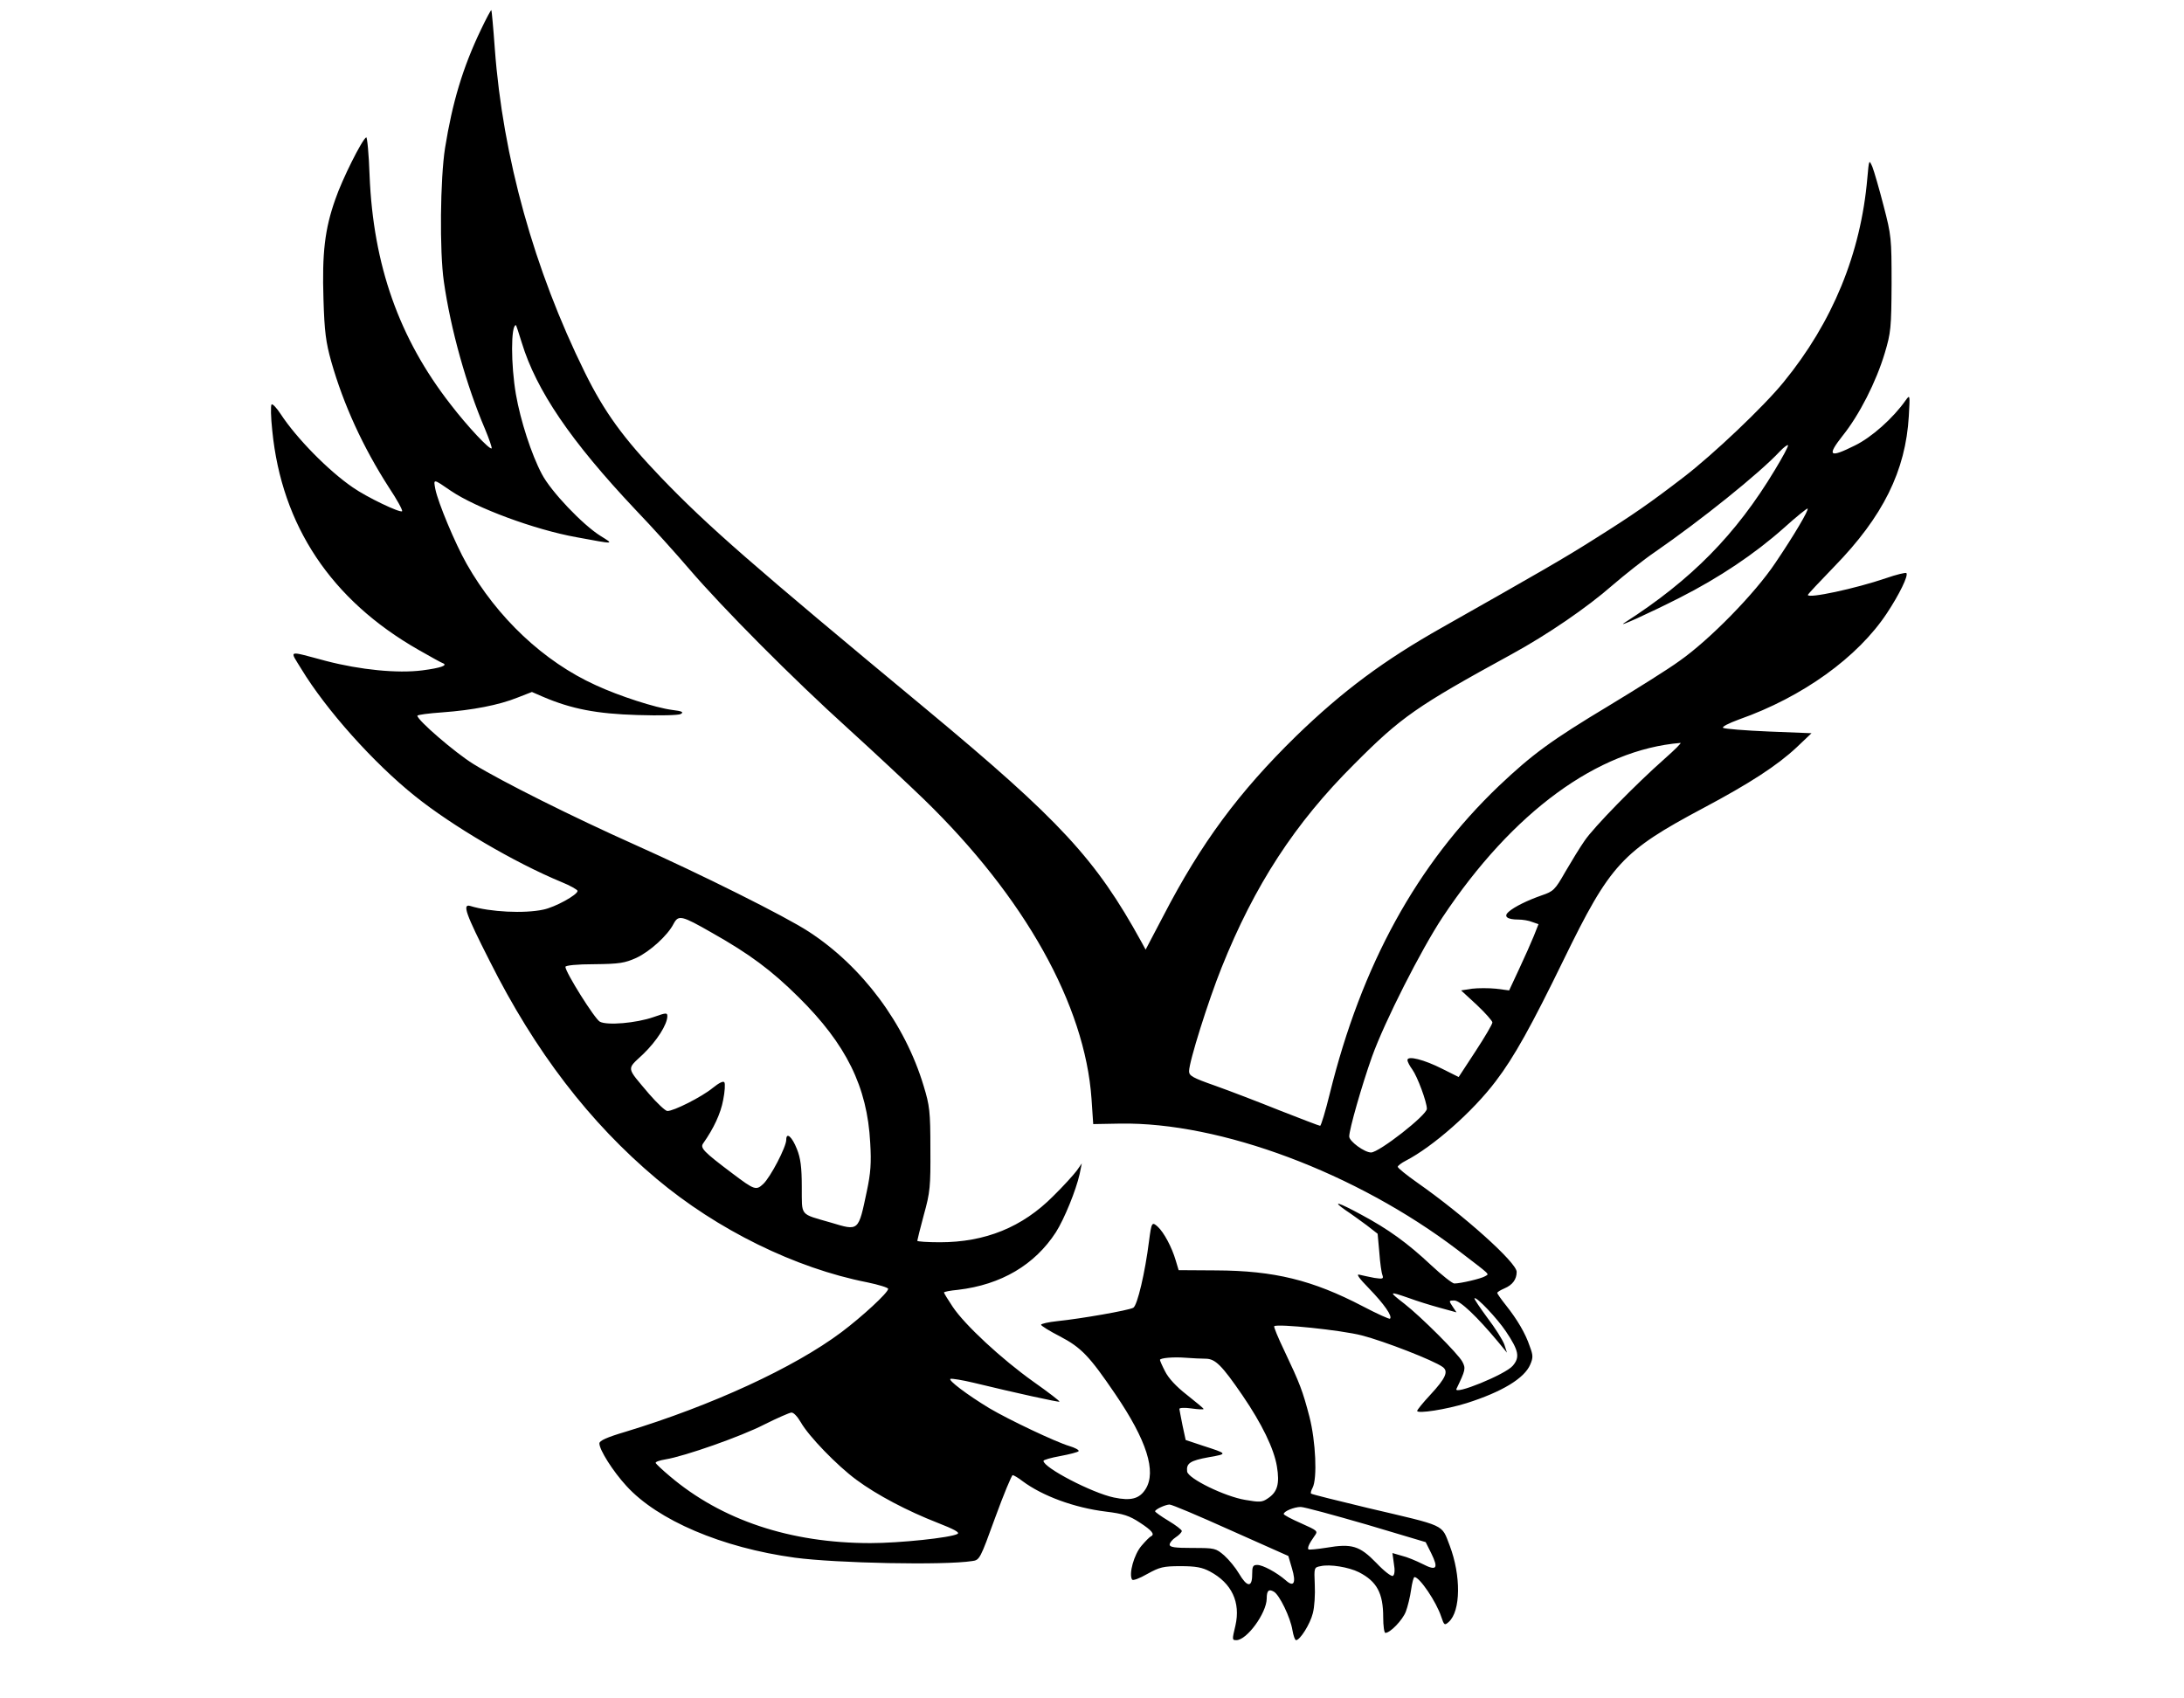 <?xml version="1.0" standalone="no"?>
<!DOCTYPE svg PUBLIC "-//W3C//DTD SVG 20010904//EN"
 "http://www.w3.org/TR/2001/REC-SVG-20010904/DTD/svg10.dtd">
<svg version="1.0" xmlns="http://www.w3.org/2000/svg"
 width="900pt" height="700pt" viewBox="0 0 900 700"
 preserveAspectRatio="xMidYMid meet">
<g transform="translate(0,700) scale(0.1,-0.1)"
fill="#000000" stroke="none">
<path d="M1982 6878 c-75 -156 -118 -301 -148 -488 -20 -127 -23 -426 -5 -550
28 -197 93 -429 170 -609 17 -41 29 -76 27 -79 -8 -7 -100 91 -169 181 -213
273 -319 575 -334 944 -3 89 -10 160 -14 157 -18 -11 -99 -173 -127 -255 -44
-124 -55 -223 -49 -412 4 -135 10 -178 32 -257 51 -179 131 -353 237 -518 34
-51 58 -95 55 -99 -8 -8 -146 58 -203 98 -101 69 -233 204 -297 302 -17 26
-34 44 -38 40 -4 -5 -3 -53 3 -108 39 -392 243 -698 602 -903 49 -28 94 -53
100 -55 24 -9 -7 -20 -84 -30 -102 -13 -255 2 -397 39 -162 43 -150 47 -102
-32 103 -170 299 -389 469 -525 153 -123 410 -274 603 -354 37 -15 67 -32 67
-37 0 -16 -92 -67 -141 -77 -78 -17 -220 -10 -301 15 -34 10 -19 -32 80 -227
187 -373 412 -666 687 -897 251 -211 573 -369 868 -427 48 -10 87 -22 87 -27
0 -16 -109 -116 -193 -179 -195 -146 -534 -302 -889 -410 -78 -23 -108 -37
-108 -48 0 -27 56 -115 111 -175 129 -142 394 -255 694 -296 172 -23 615 -32
731 -14 31 4 33 8 95 179 35 96 68 175 72 175 5 0 23 -11 40 -24 83 -62 214
-110 343 -126 74 -9 98 -17 142 -46 49 -32 62 -48 45 -56 -5 -2 -22 -19 -39
-39 -31 -36 -53 -116 -39 -139 3 -6 30 4 63 23 51 28 65 32 137 32 63 0 89 -5
121 -22 90 -48 127 -127 105 -223 -14 -59 -14 -60 4 -60 43 0 124 111 125 171
0 33 8 41 29 29 23 -12 69 -107 77 -159 4 -22 10 -41 15 -41 16 0 58 66 69
111 7 26 10 78 8 118 -3 70 -3 71 24 76 38 9 116 -4 158 -25 74 -38 100 -86
100 -186 0 -35 4 -64 9 -64 20 0 70 52 84 87 8 21 18 62 22 91 4 28 10 52 14
52 21 0 90 -102 110 -163 12 -36 14 -37 31 -22 50 45 51 191 4 315 -35 90 -11
78 -338 155 -125 30 -230 56 -233 59 -3 2 0 13 6 24 20 38 13 192 -13 293 -28
107 -39 136 -103 271 -26 54 -45 100 -42 102 13 11 276 -16 361 -38 93 -24
296 -103 333 -130 25 -18 13 -46 -51 -115 -30 -32 -54 -62 -54 -66 0 -13 121
6 204 32 145 46 238 102 262 159 12 28 12 38 -2 75 -18 54 -52 111 -98 169
-20 25 -36 48 -36 51 0 4 14 12 30 19 33 14 50 37 50 68 0 38 -216 232 -410
368 -44 31 -80 60 -80 65 0 4 15 16 33 25 112 58 276 202 371 328 75 98 147
228 279 499 193 396 241 448 577 627 190 101 304 175 384 250 l61 58 -176 7
c-97 4 -182 11 -188 15 -7 4 20 18 66 35 261 92 489 256 609 438 51 77 89 155
80 165 -3 3 -41 -6 -84 -21 -126 -43 -322 -85 -322 -69 0 3 49 55 108 116 202
207 295 396 308 621 5 88 5 90 -13 65 -52 -74 -141 -153 -209 -186 -106 -53
-117 -44 -50 41 68 85 137 220 173 340 25 84 27 103 28 285 0 189 -1 199 -33
322 -18 70 -39 142 -46 160 -14 32 -14 31 -21 -47 -27 -310 -143 -593 -345
-840 -82 -101 -290 -298 -411 -391 -138 -106 -208 -155 -369 -256 -121 -77
-231 -140 -625 -363 -243 -137 -412 -263 -604 -449 -236 -231 -391 -440 -547
-741 l-73 -139 -18 33 c-187 340 -334 499 -885 957 -722 599 -900 754 -1095
957 -155 162 -232 268 -313 432 -209 424 -338 887 -371 1335 -6 85 -13 157
-14 158 -2 2 -21 -34 -43 -80z m168 -1290 c60 -197 202 -406 468 -688 71 -74
170 -184 222 -245 139 -162 427 -452 655 -658 110 -100 250 -231 312 -291 416
-404 664 -848 691 -1235 l7 -104 110 2 c414 7 974 -203 1392 -521 142 -109
130 -97 113 -108 -16 -10 -101 -30 -127 -30 -8 0 -51 34 -95 75 -98 92 -177
149 -289 209 -94 51 -124 60 -64 18 23 -15 61 -43 87 -62 l45 -35 7 -77 c3
-43 9 -85 13 -94 5 -15 1 -16 -33 -11 -21 4 -49 10 -61 13 -16 5 -5 -12 40
-58 60 -62 96 -113 85 -123 -2 -3 -53 20 -112 51 -207 108 -365 147 -605 148
l-154 1 -12 40 c-16 55 -49 116 -74 139 -24 22 -26 18 -36 -59 -16 -128 -48
-266 -65 -275 -20 -11 -215 -45 -312 -55 -38 -4 -68 -11 -68 -15 0 -4 35 -26
78 -48 88 -46 122 -82 228 -238 130 -191 170 -319 125 -391 -25 -40 -60 -50
-131 -35 -90 19 -290 123 -290 151 0 4 31 13 70 20 38 7 72 16 75 20 2 5 -15
14 -38 21 -55 16 -251 109 -330 156 -91 55 -173 117 -160 121 6 2 49 -5 95
-16 173 -42 351 -81 354 -78 2 2 -46 39 -107 82 -132 94 -283 234 -333 309
-20 30 -36 56 -36 59 0 3 26 8 58 11 178 21 316 103 403 237 35 55 83 173 98
240 l9 44 -21 -30 c-12 -16 -55 -64 -97 -105 -127 -128 -280 -190 -467 -190
-51 0 -93 3 -93 6 0 3 12 51 27 107 26 93 28 117 27 272 0 155 -3 178 -28 260
-77 256 -253 492 -473 635 -96 63 -445 237 -718 359 -253 113 -549 261 -664
332 -76 47 -231 181 -231 199 0 4 46 10 103 14 124 9 233 30 310 61 l59 23 46
-20 c117 -50 221 -70 388 -75 96 -3 169 -1 179 4 14 8 6 12 -35 17 -69 9 -218
57 -315 102 -214 97 -406 278 -532 500 -48 85 -118 253 -129 308 -8 43 -10 44
64 -7 105 -71 345 -160 517 -191 162 -30 156 -30 100 5 -74 46 -205 184 -242
255 -43 81 -88 220 -107 329 -21 122 -21 285 0 285 1 0 12 -32 24 -72z m5164
-525 c-160 -266 -344 -453 -620 -630 -36 -23 101 39 227 103 164 83 311 182
429 287 52 47 97 83 99 81 6 -5 -57 -112 -133 -224 -84 -126 -271 -317 -395
-404 -45 -33 -176 -115 -290 -184 -238 -143 -317 -201 -455 -332 -338 -323
-565 -737 -696 -1267 -18 -73 -36 -133 -40 -133 -4 0 -79 29 -166 63 -87 35
-207 81 -266 102 -94 33 -108 41 -108 60 0 39 79 290 134 427 136 340 302 595
546 838 194 195 257 239 650 454 148 81 310 192 415 284 50 43 128 105 175
137 191 132 430 324 514 414 16 17 32 29 34 26 3 -3 -22 -49 -54 -102z m-454
-1190 c-119 -105 -293 -283 -330 -338 -19 -27 -55 -86 -80 -129 -42 -74 -49
-80 -96 -96 -60 -21 -113 -47 -137 -68 -22 -19 -7 -32 40 -32 17 0 43 -4 57
-10 l26 -9 -19 -48 c-11 -27 -38 -88 -61 -137 l-41 -88 -54 7 c-30 3 -74 3
-99 0 l-45 -7 65 -60 c35 -33 64 -66 64 -72 0 -7 -31 -60 -69 -118 l-70 -107
-68 34 c-75 38 -143 55 -143 36 0 -7 9 -24 20 -39 21 -29 60 -134 60 -162 0
-26 -197 -180 -230 -180 -27 0 -90 46 -90 66 0 29 52 211 94 329 52 145 203
442 291 575 289 434 639 690 980 718 6 1 -24 -29 -65 -65z m-3927 -717 c156
-88 246 -155 358 -266 196 -194 283 -369 295 -600 5 -83 2 -125 -14 -200 -35
-166 -32 -164 -148 -129 -131 38 -119 24 -120 147 0 81 -5 119 -20 156 -20 51
-44 72 -44 38 0 -29 -65 -154 -95 -182 -29 -27 -36 -25 -126 43 -121 91 -135
106 -121 125 43 61 72 123 82 178 7 34 9 68 5 73 -4 7 -22 -2 -48 -23 -45 -37
-162 -96 -187 -95 -8 0 -42 32 -75 70 -96 114 -94 99 -25 164 57 55 100 123
100 157 0 15 -6 14 -57 -4 -72 -25 -191 -35 -221 -19 -21 11 -142 204 -142
226 0 6 47 11 119 11 104 1 126 5 173 26 56 26 130 93 154 141 20 37 33 34
157 -37z m2873 -1506 c32 -12 90 -30 127 -40 l69 -19 -16 24 c-16 24 -16 25 7
25 24 0 94 -67 180 -170 l37 -45 -11 34 c-7 19 -38 68 -70 110 -31 42 -55 78
-53 80 8 8 94 -83 130 -137 53 -79 58 -106 28 -141 -30 -36 -247 -124 -232
-95 37 77 39 84 24 112 -17 32 -170 185 -238 238 -67 52 -66 53 18 24z m-838
-250 c40 0 67 -27 152 -151 80 -117 130 -220 142 -293 12 -72 2 -106 -38 -132
-23 -16 -34 -16 -92 -6 -85 14 -236 88 -240 117 -4 34 12 45 89 59 80 14 79
14 -26 48 l-69 23 -13 60 c-7 33 -12 64 -13 68 0 5 23 6 50 2 28 -4 50 -5 50
-2 0 2 -31 28 -69 58 -45 35 -76 69 -90 97 -12 23 -21 44 -21 47 0 8 56 13
105 9 28 -2 65 -4 83 -4z m-1668 -262 c32 -57 149 -178 229 -237 85 -63 211
-129 334 -177 69 -27 93 -40 83 -46 -28 -16 -240 -38 -359 -38 -331 0 -614 95
-827 276 -30 25 -56 50 -58 54 -2 5 16 11 40 15 80 13 313 95 408 144 52 26
102 48 111 49 9 1 25 -16 39 -40z m1771 -445 l238 -106 15 -51 c18 -60 8 -80
-26 -49 -37 32 -94 63 -117 63 -18 0 -21 -6 -21 -40 0 -54 -21 -52 -54 4 -14
24 -41 57 -61 75 -35 30 -39 31 -130 31 -74 0 -95 3 -95 14 0 7 11 21 25 30
14 9 25 21 25 26 0 5 -25 24 -55 42 -30 18 -55 36 -55 39 0 8 41 27 59 28 8 1
121 -47 252 -106z m559 24 l245 -73 23 -46 c31 -63 22 -74 -36 -44 -26 13 -64
29 -86 34 l-38 11 6 -44 c5 -27 3 -46 -4 -50 -6 -4 -37 20 -68 53 -69 71 -101
81 -206 63 -38 -6 -71 -9 -74 -7 -5 6 2 23 24 54 16 22 16 22 -55 54 -39 17
-71 34 -71 38 0 11 43 29 70 29 14 0 135 -33 270 -72z"/>
</g>
</svg>

